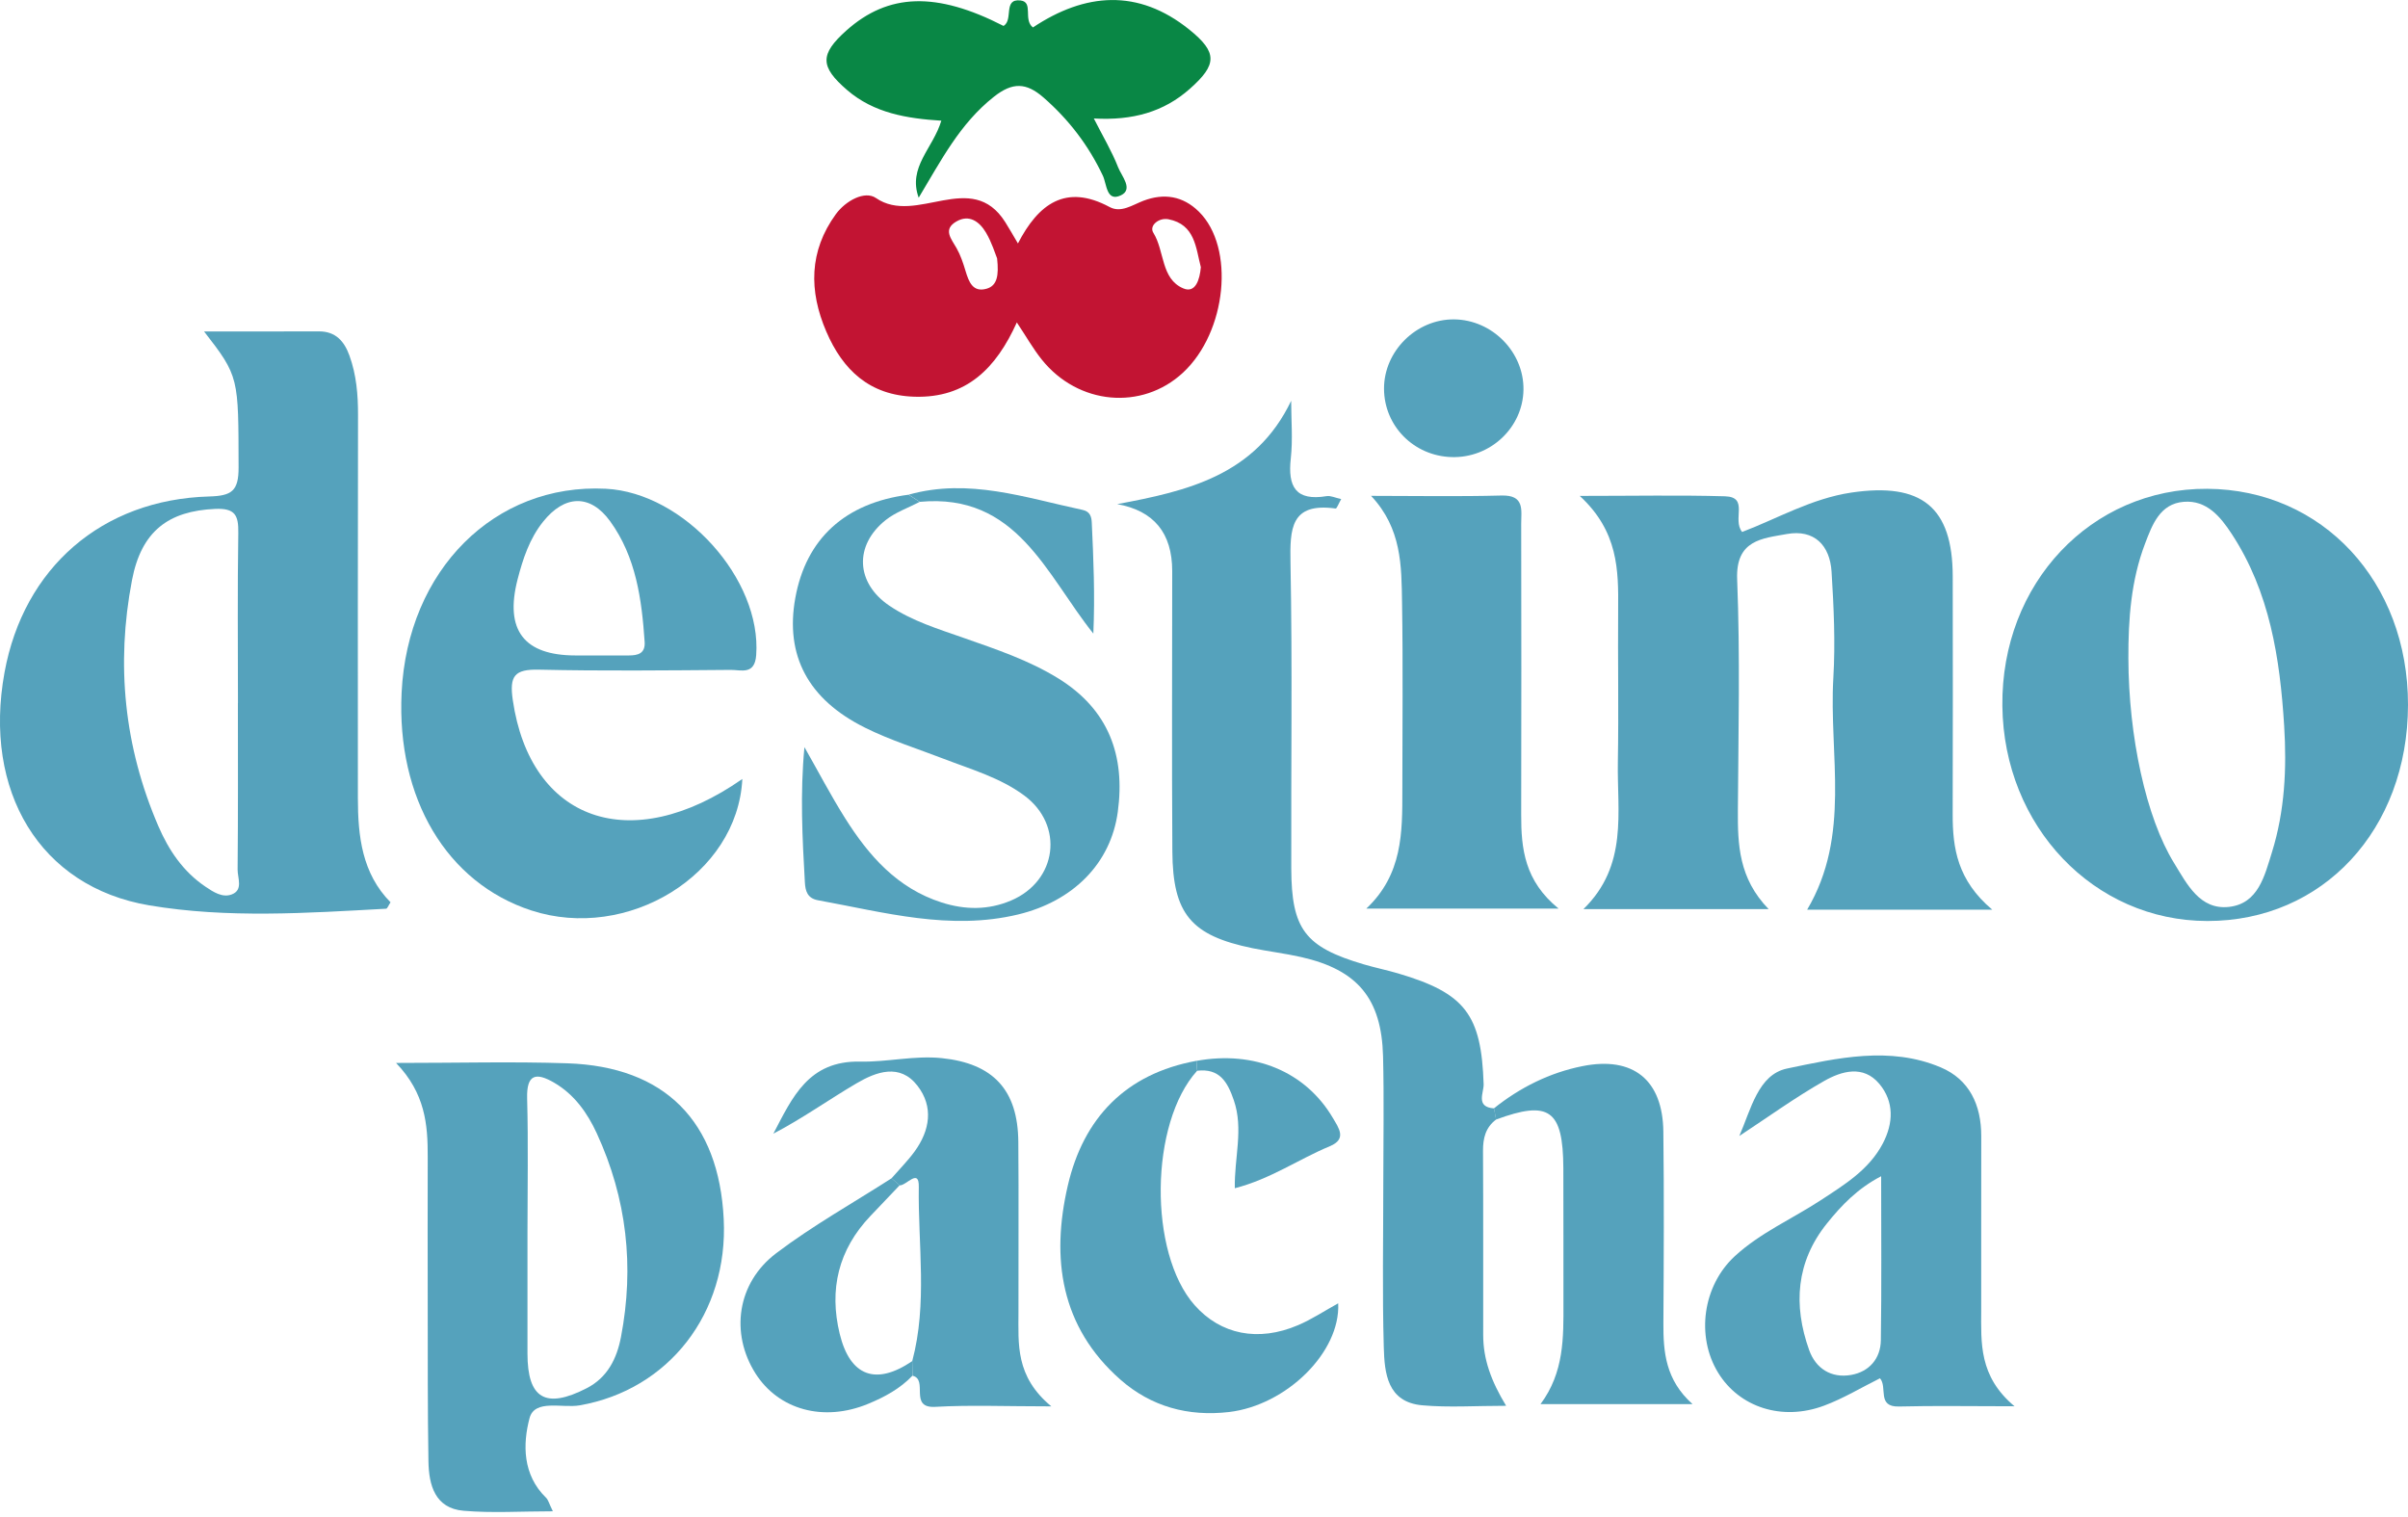 <svg xmlns="http://www.w3.org/2000/svg" width="200" height="126" viewBox="0 0 200 126" fill="none"><path d="M16.945 27.528C20.45 27.528 23.461 27.536 26.476 27.524C27.889 27.515 28.599 28.355 29.029 29.551C29.603 31.141 29.74 32.787 29.736 34.469C29.712 45.071 29.724 55.669 29.724 66.272C29.724 69.459 30.069 72.547 32.437 74.943C32.257 75.216 32.168 75.473 32.068 75.477C25.5 75.835 18.876 76.292 12.389 75.196C3.304 73.663 -1.425 65.71 0.377 55.846C1.963 47.167 8.463 41.49 17.367 41.237C19.25 41.185 19.82 40.784 19.816 38.828C19.8 31.329 19.868 31.289 16.945 27.524V27.528ZM19.764 58.395C19.764 53.686 19.719 48.973 19.792 44.264C19.816 42.803 19.535 42.193 17.861 42.269C13.999 42.446 11.746 44.1 10.964 48.182C9.619 55.184 10.313 62.032 13.148 68.608C14.011 70.612 15.207 72.394 17.066 73.647C17.728 74.096 18.467 74.574 19.23 74.297C20.225 73.932 19.731 72.932 19.735 72.233C19.779 67.621 19.759 63.008 19.759 58.395H19.764Z" fill="#55A2BC"></path><path d="M165.463 75.558H150.095C153.757 69.371 151.898 62.723 152.271 56.308C152.444 53.377 152.307 50.419 152.123 47.484C151.986 45.296 150.689 43.943 148.401 44.356C146.378 44.726 144.15 44.834 144.282 48.118C144.535 54.493 144.383 60.888 144.342 67.272C144.326 70.134 144.403 72.944 146.896 75.509H131.516C135.246 71.868 134.298 67.46 134.374 63.269C134.447 59.046 134.366 54.818 134.398 50.595C134.427 47.351 134.41 44.14 131.207 41.189C135.723 41.189 139.497 41.113 143.271 41.221C145.294 41.281 143.845 43.148 144.696 44.184C147.61 43.08 150.465 41.402 153.773 40.912C159.582 40.053 162.179 42.1 162.187 47.881C162.195 54.465 162.203 61.045 162.183 67.629C162.175 70.459 162.58 73.117 165.467 75.553L165.463 75.558Z" fill="#55A2BC"></path><path d="M124.258 92.989C123.391 93.639 123.17 94.53 123.174 95.578C123.202 100.684 123.182 105.791 123.19 110.897C123.19 112.885 123.844 114.703 125.093 116.763C122.54 116.763 120.319 116.919 118.128 116.722C115.213 116.462 114.992 114.041 114.932 111.893C114.804 107.381 114.892 102.86 114.892 98.34C114.892 94.803 114.96 91.266 114.872 87.734C114.747 82.932 112.752 80.556 108.087 79.496C106.75 79.191 105.377 79.03 104.033 78.757C98.934 77.709 97.404 75.927 97.372 70.708C97.32 62.948 97.36 55.192 97.36 47.432C97.36 44.273 95.838 42.42 92.792 41.871C98.597 40.788 104.269 39.495 107.24 33.288C107.24 34.886 107.385 36.5 107.208 38.082C106.947 40.422 107.613 41.635 110.183 41.209C110.52 41.153 110.901 41.346 111.395 41.454C111.186 41.815 111.03 42.249 110.934 42.237C107.18 41.719 107.132 43.923 107.184 46.773C107.345 55.216 107.224 63.666 107.248 72.113C107.264 77.195 108.392 78.657 113.27 80.098C114.209 80.375 115.177 80.572 116.12 80.849C121.7 82.495 123.037 84.273 123.226 90.054C123.25 90.749 122.527 91.953 124.089 92.061C124.149 92.37 124.206 92.683 124.266 92.993L124.258 92.989Z" fill="#55A2BC"></path><path d="M200 58.544C199.984 68.909 192.934 76.505 183.336 76.497C173.909 76.489 166.422 68.636 166.31 58.636C166.198 48.467 173.673 40.543 183.324 40.599C192.894 40.655 200.016 48.323 200 58.548V58.544ZM176.776 54.674C176.792 61.153 178.237 67.906 180.578 71.695C181.641 73.418 182.709 75.598 185.138 75.325C187.567 75.052 188.093 72.735 188.703 70.776C189.767 67.356 189.936 63.819 189.715 60.29C189.365 54.682 188.526 49.17 185.347 44.328C184.416 42.911 183.279 41.53 181.385 41.679C179.393 41.831 178.755 43.598 178.169 45.131C176.997 48.194 176.764 51.426 176.776 54.682V54.674Z" fill="#55A2BC"></path><path d="M61.655 64.702C61.258 72.671 52.105 78.227 44.12 75.618C37.106 73.325 32.931 66.312 33.357 57.528C33.85 47.347 41.085 40.125 50.318 40.595C56.822 40.924 63.265 48.118 62.807 54.413C62.687 56.083 61.555 55.637 60.7 55.641C55.384 55.681 50.069 55.742 44.758 55.621C42.735 55.577 42.297 56.131 42.59 58.146C44.047 68.163 52.358 71.198 61.659 64.698L61.655 64.702ZM47.809 54.441C49.282 54.441 50.756 54.441 52.229 54.441C52.984 54.441 53.606 54.28 53.542 53.313C53.301 49.768 52.827 46.263 50.675 43.293C49.025 41.016 46.894 41.093 45.103 43.337C43.979 44.746 43.429 46.42 42.987 48.13C41.906 52.337 43.513 54.441 47.809 54.441Z" fill="#55A2BC"></path><path d="M32.899 88.287C38.078 88.287 42.598 88.163 47.111 88.316C55.224 88.585 59.708 93.129 60.109 101.25C60.499 109.079 55.545 115.43 48.15 116.726C46.705 116.979 44.409 116.185 43.983 117.786C43.409 119.954 43.401 122.507 45.356 124.402C45.537 124.579 45.601 124.88 45.918 125.526C43.277 125.526 40.872 125.687 38.499 125.482C36.131 125.277 35.621 123.358 35.585 121.391C35.513 117.076 35.533 112.756 35.525 108.44C35.517 104.318 35.517 100.199 35.525 96.076C35.533 93.414 35.324 90.817 32.899 88.292V88.287ZM43.81 102.415C43.81 105.751 43.81 109.087 43.81 112.423C43.81 116.172 45.316 117.056 48.732 115.301C50.459 114.414 51.233 112.836 51.575 111.054C52.695 105.209 52.064 99.548 49.567 94.133C48.781 92.427 47.697 90.901 46.023 89.925C44.541 89.066 43.726 89.187 43.782 91.234C43.883 94.96 43.81 98.689 43.81 102.419V102.415Z" fill="#55A2BC"></path><path d="M84.454 26.781C82.739 30.575 80.287 33.076 75.959 32.951C72.229 32.843 70.001 30.735 68.628 27.536C67.179 24.171 67.187 20.855 69.427 17.784C70.238 16.672 71.828 15.809 72.755 16.448C76.112 18.76 80.684 13.991 83.498 18.459C83.807 18.948 84.092 19.454 84.546 20.221C86.248 16.933 88.516 15.235 92.166 17.198C93.105 17.704 94.052 17.026 94.964 16.676C96.674 16.026 98.248 16.271 99.576 17.58C102.595 20.558 101.893 27.58 98.252 30.956C94.843 34.115 89.544 33.642 86.521 29.86C85.802 28.961 85.228 27.941 84.454 26.781ZM99.741 22.204C99.316 20.59 99.271 18.643 97.043 18.21C96.256 18.057 95.417 18.736 95.795 19.338C96.738 20.851 96.413 23.168 98.284 23.955C99.303 24.384 99.649 23.2 99.737 22.2L99.741 22.204ZM82.816 21.462C82.659 21.084 82.378 20.137 81.888 19.314C81.359 18.423 80.511 17.772 79.436 18.395C78.287 19.057 79.014 19.84 79.451 20.615C79.781 21.197 79.998 21.855 80.194 22.505C80.467 23.405 80.796 24.312 81.949 23.979C82.82 23.726 82.972 22.883 82.816 21.466V21.462Z" fill="#C21433"></path><path d="M76.392 41.683C75.441 42.181 74.381 42.542 73.562 43.196C70.921 45.304 71.077 48.427 73.875 50.314C75.766 51.587 77.938 52.245 80.066 52.992C82.748 53.935 85.437 54.83 87.886 56.34C92.085 58.929 93.474 62.763 92.84 67.432C92.262 71.712 89.135 74.855 84.558 75.955C78.897 77.316 73.442 75.774 67.946 74.775C67.055 74.614 66.89 74.004 66.85 73.285C66.641 69.604 66.448 65.923 66.814 62.057C67.934 64.024 68.982 66.035 70.186 67.95C72.153 71.069 74.51 73.775 78.211 74.959C80.166 75.582 82.077 75.598 83.968 74.799C87.814 73.169 88.404 68.544 85.072 66.075C83.073 64.594 80.692 63.915 78.408 63.036C76.216 62.189 73.948 61.486 71.852 60.443C67.095 58.082 65.204 54.425 66.051 49.692C66.938 44.742 70.19 41.771 75.465 41.089C75.774 41.289 76.079 41.486 76.384 41.687L76.392 41.683Z" fill="#55A2BC"></path><path d="M144.459 94.358C145.43 92.141 146.029 89.255 148.417 88.753C152.596 87.878 156.968 86.874 161.179 88.649C163.58 89.66 164.56 91.784 164.556 94.37C164.544 99.179 164.56 103.984 164.552 108.794C164.548 111.528 164.339 114.306 167.318 116.803C163.54 116.803 160.629 116.747 157.723 116.823C155.856 116.871 156.792 115.221 156.145 114.478C154.6 115.245 153.106 116.156 151.492 116.755C148 118.055 144.455 116.883 142.7 114.013C140.846 110.986 141.428 106.778 144.098 104.326C146.209 102.387 148.859 101.238 151.231 99.685C153.202 98.392 155.23 97.164 156.378 94.98C157.269 93.274 157.329 91.507 156.089 90.022C154.756 88.432 152.954 88.962 151.5 89.789C149.072 91.17 146.795 92.82 144.455 94.358H144.459ZM156.237 97.698C154.282 98.717 152.946 100.114 151.737 101.62C149.176 104.811 148.927 108.396 150.26 112.13C150.814 113.683 152.107 114.486 153.744 114.201C155.238 113.94 156.193 112.856 156.217 111.319C156.282 106.859 156.242 102.395 156.242 97.698H156.237Z" fill="#55A2BC"></path><path d="M113.876 41.185C117.489 41.185 121.102 41.253 124.711 41.157C126.666 41.105 126.341 42.393 126.345 43.517C126.357 51.567 126.365 59.616 126.345 67.669C126.337 70.479 126.622 73.165 129.449 75.465H113.483C116.502 72.623 116.474 69.134 116.474 65.654C116.474 60.451 116.534 55.248 116.449 50.045C116.401 47.022 116.433 43.903 113.88 41.189L113.876 41.185Z" fill="#55A2BC"></path><path d="M99.432 88.934C95.49 93.274 95.373 104.061 99.223 108.408C101.379 110.845 104.498 111.484 107.814 110.066C108.954 109.581 110.002 108.882 111.146 108.252C111.343 112.311 106.843 116.722 102.077 117.281C98.689 117.674 95.606 116.835 93.053 114.587C88.079 110.203 87.284 104.518 88.689 98.468C89.99 92.86 93.494 89.187 99.368 88.111C99.388 88.384 99.412 88.657 99.432 88.93V88.934Z" fill="#55A2BC"></path><path d="M76.304 16.423C75.381 13.874 77.496 12.329 78.183 10.024C75.333 9.844 72.591 9.402 70.359 7.479C68.106 5.536 68.074 4.52 70.298 2.533C73.791 -0.582 77.785 -0.699 83.346 2.152C84.197 1.674 83.273 -0.145 84.771 0.04C85.859 0.177 84.96 1.626 85.79 2.28C90.122 -0.602 94.522 -0.968 98.778 2.457C101.134 4.356 101.098 5.363 98.826 7.375C96.658 9.298 94.069 10.024 90.849 9.84C91.624 11.365 92.358 12.589 92.868 13.898C93.153 14.625 94.157 15.721 93.097 16.223C91.889 16.793 91.929 15.295 91.6 14.593C90.407 12.072 88.765 9.924 86.654 8.085C85.233 6.853 84.1 6.813 82.555 8.033C79.709 10.277 78.143 13.368 76.304 16.419V16.423Z" fill="#098745"></path><path d="M124.258 92.989C124.198 92.679 124.141 92.366 124.081 92.057C126.257 90.319 128.714 89.094 131.432 88.552C135.651 87.705 138.104 89.705 138.152 93.992C138.216 99.291 138.188 104.595 138.156 109.894C138.144 112.298 138.329 114.611 140.573 116.622H127.951C129.914 113.989 129.862 111.098 129.854 108.212C129.842 104.482 129.866 100.753 129.846 97.019C129.822 92.182 128.67 91.359 124.254 92.989L124.258 92.989Z" fill="#55A2BC"></path><path d="M74.052 97.862C74.694 97.124 75.389 96.429 75.963 95.642C77.24 93.888 77.553 91.921 76.2 90.178C74.743 88.296 72.783 89.014 71.137 89.982C68.825 91.339 66.637 92.908 64.232 94.161C65.81 91.158 67.139 88.079 71.455 88.175C73.683 88.223 75.947 87.653 78.211 87.886C82.511 88.328 84.542 90.544 84.578 94.839C84.618 99.556 84.578 104.273 84.59 108.99C84.594 111.616 84.309 114.318 87.32 116.811C83.474 116.811 80.572 116.686 77.681 116.851C75.449 116.979 77.143 114.579 75.79 114.266C75.782 113.864 75.774 113.459 75.766 113.057C77.047 108.272 76.24 103.394 76.312 98.565C76.336 96.999 75.28 98.48 74.722 98.456C74.498 98.264 74.277 98.067 74.052 97.874V97.862Z" fill="#55A2BC"></path><path d="M75.766 113.049C75.774 113.451 75.782 113.856 75.79 114.258C74.754 115.345 73.458 116.044 72.101 116.602C68.395 118.132 64.662 117.096 62.743 114.069C60.648 110.753 61.197 106.562 64.477 104.085C67.504 101.796 70.848 99.922 74.052 97.866C74.277 98.059 74.498 98.256 74.722 98.448C73.915 99.295 73.105 100.146 72.298 100.994C69.636 103.788 68.845 107.1 69.744 110.789C70.603 114.326 72.759 115.097 75.766 113.053V113.049Z" fill="#55A2BC"></path><path d="M126.534 32.377C126.486 35.525 123.768 38.066 120.56 37.965C117.425 37.869 114.972 35.392 114.952 32.301C114.936 29.169 117.63 26.496 120.777 26.528C123.941 26.56 126.582 29.242 126.534 32.377Z" fill="#55A2BC"></path><path d="M99.432 88.934C99.412 88.661 99.388 88.388 99.368 88.115C104.185 87.236 108.428 89.01 110.693 92.84C111.198 93.699 111.885 94.606 110.456 95.201C107.866 96.276 105.53 97.93 102.559 98.693C102.511 96.164 103.298 93.775 102.479 91.391C101.949 89.845 101.287 88.721 99.432 88.934Z" fill="#55A2BC"></path><path d="M76.392 41.683C76.087 41.486 75.778 41.285 75.473 41.085C80.451 39.688 85.156 41.338 89.921 42.353C90.54 42.486 90.66 42.923 90.68 43.433C90.821 46.436 90.949 49.435 90.809 52.626C86.878 47.709 84.454 40.924 76.388 41.683H76.392Z" fill="#55A2BC"></path></svg>